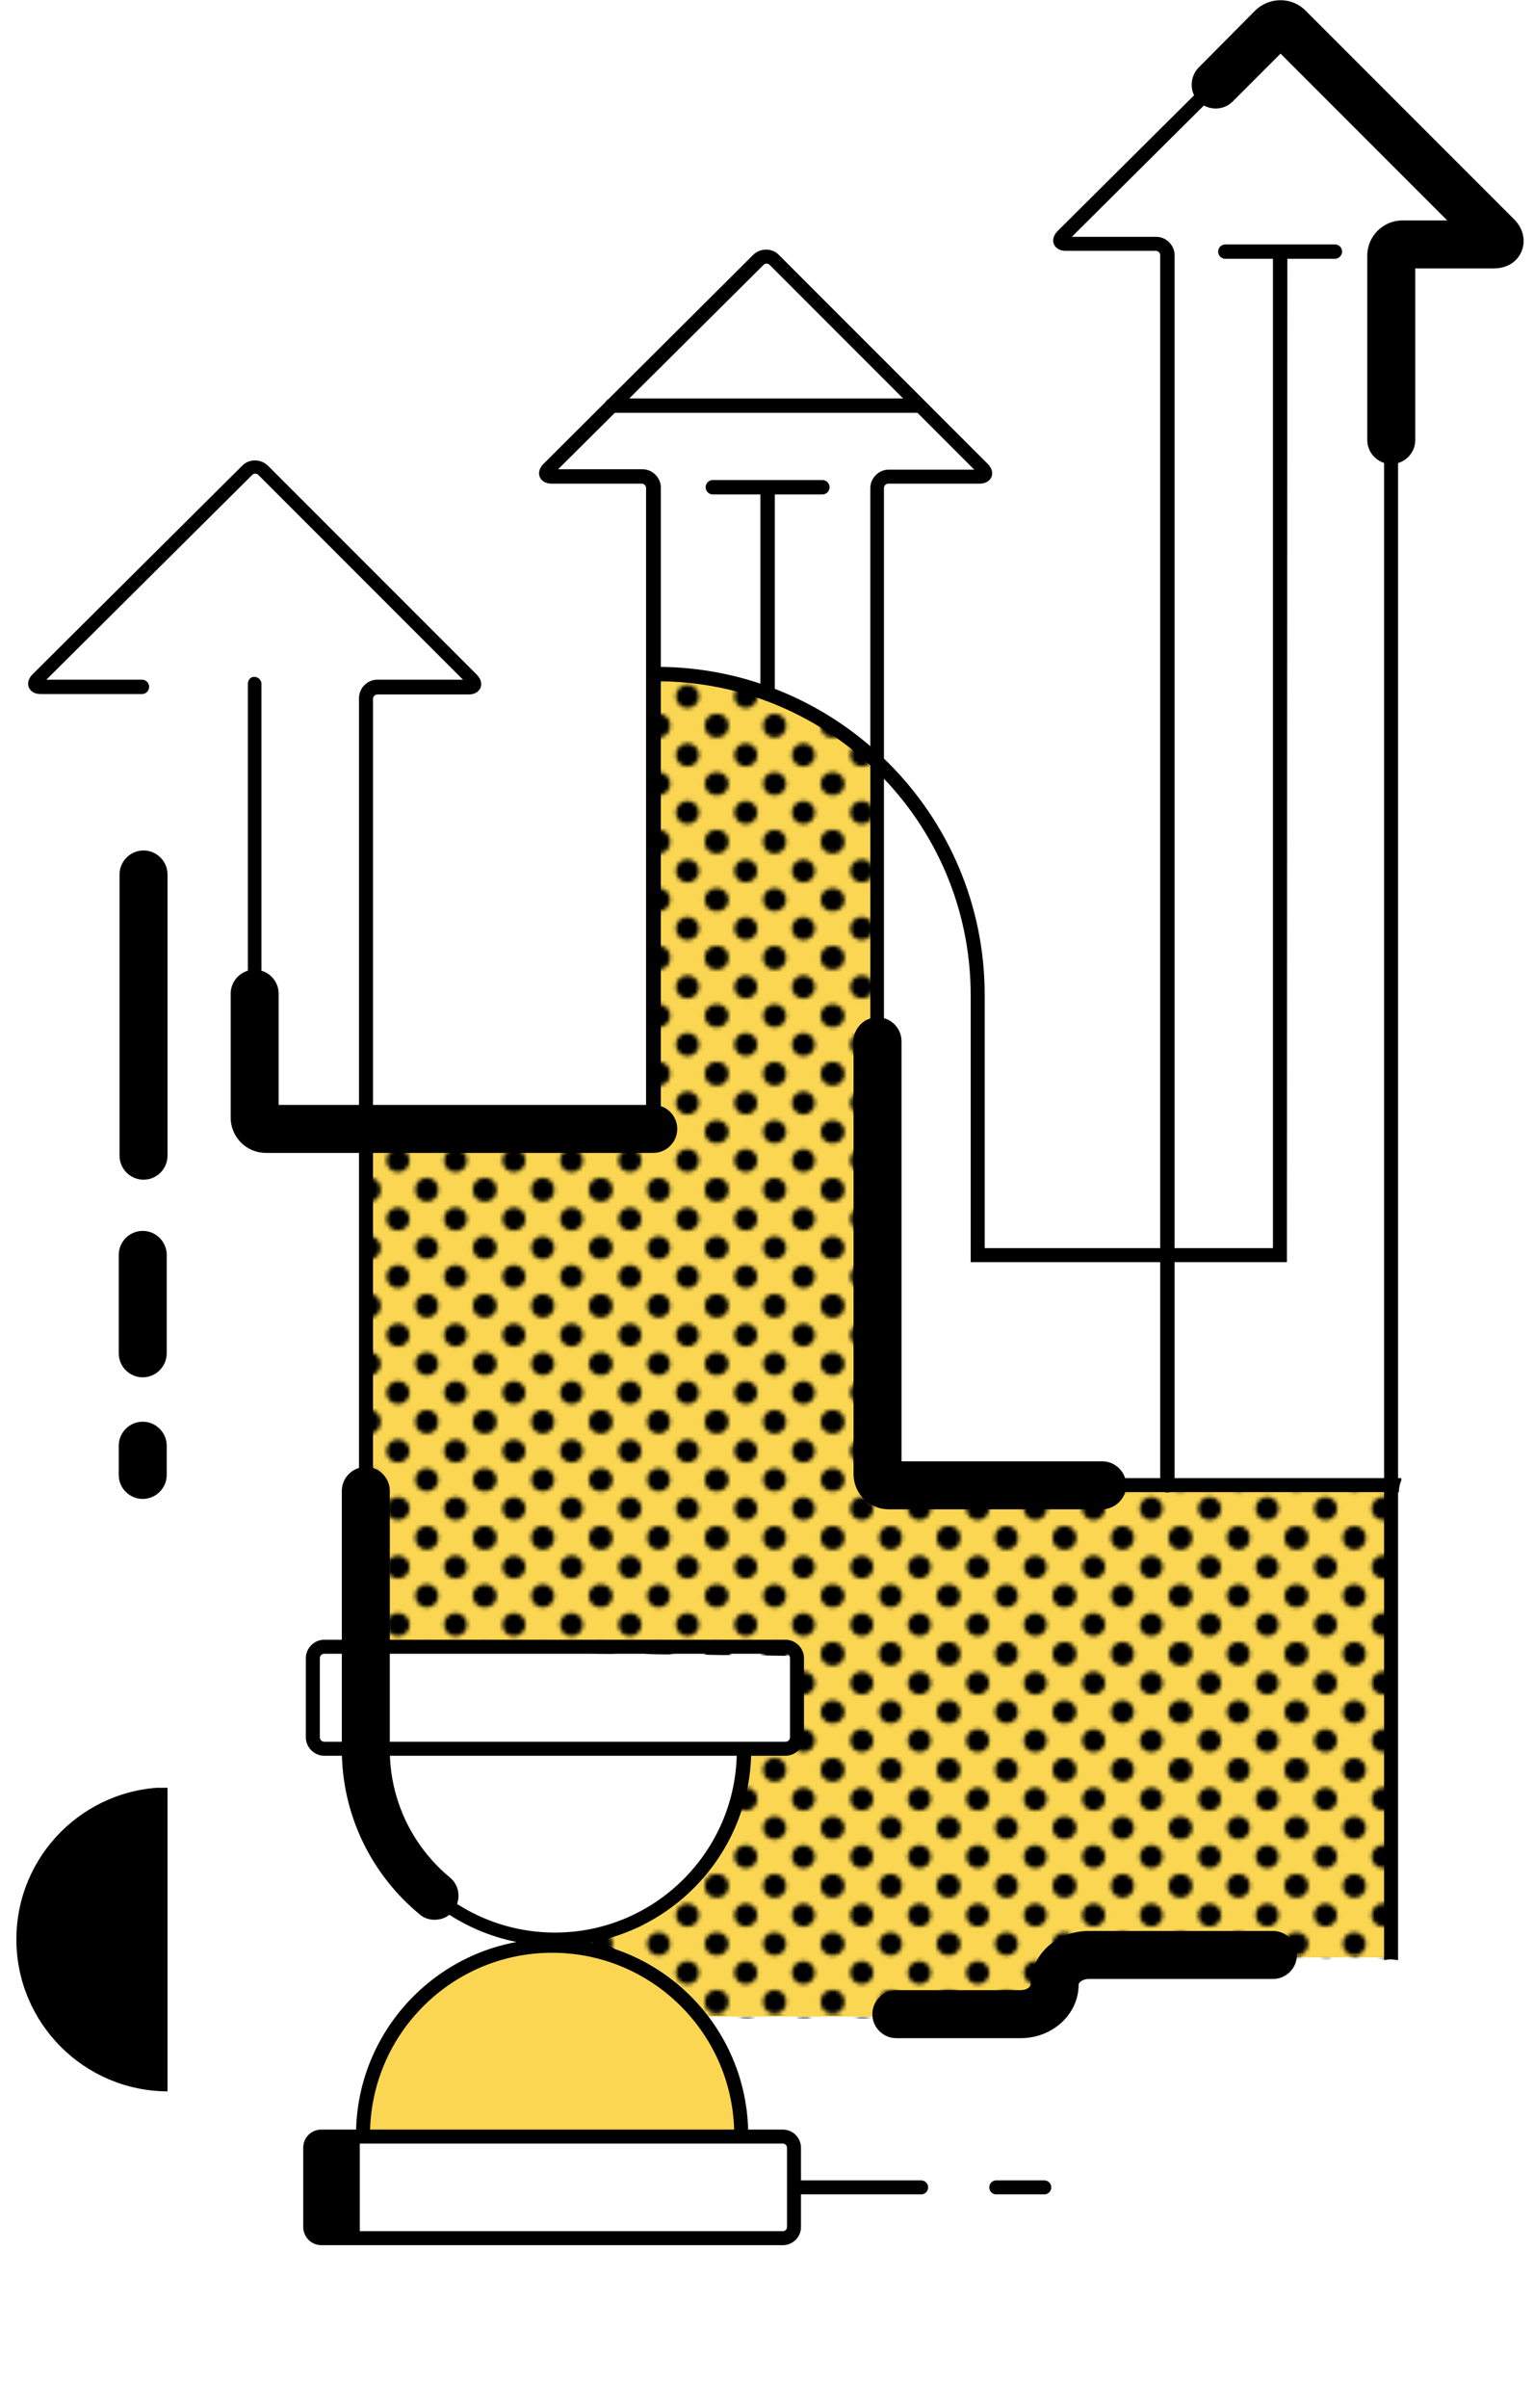 <?xml version="1.0" encoding="utf-8"?>
<!-- Generator: Adobe Illustrator 27.5.0, SVG Export Plug-In . SVG Version: 6.00 Build 0)  -->
<svg version="1.1" id="Layer_2_00000132807251703720128750000006861739383679798160_"
	 xmlns="http://www.w3.org/2000/svg" xmlns:xlink="http://www.w3.org/1999/xlink" x="0px" y="0px" viewBox="0 0 383.7 602"
	 style="enable-background:new 0 0 383.7 602;" xml:space="preserve">
<style type="text/css">
	.st0{fill:none;}
	.st1{fill:#FAD652;stroke:url(#SVGID_00000071530354552075266040000017736255991801420461_);stroke-miterlimit:10;}
	.st2{fill:#FAD652;}
	.st3{fill:none;stroke:#000000;stroke-width:3.5;stroke-linecap:round;stroke-miterlimit:10;}
	
		.st4{fill:url(#SVGID_00000095336008874594098040000002079727413968683157_);stroke:url(#SVGID_00000131344263542184744090000005089252598434357151_);stroke-miterlimit:10;}
	.st5{clip-path:url(#SVGID_00000175325015463999419350000001471669710906494138_);}
	
		.st6{fill:url(#SVGID_00000115493323608847170250000000089437949741777339_);stroke:url(#SVGID_00000003811331172378693810000000662315935455074985_);stroke-miterlimit:10;}
</style>
<pattern  y="602" width="28.8" height="28.8" patternUnits="userSpaceOnUse" id="SVGID_0000000018014915055799651" viewBox="2.9 -31.7 28.8 28.8" style="overflow:visible;">
	<g>
		<rect x="2.9" y="-31.7" class="st0" width="28.8" height="28.8"/>
		<g>
			<rect x="2.9" y="-31.7" class="st0" width="28.8" height="28.8"/>
			<g>
				<rect x="2.9" y="-31.7" class="st0" width="28.8" height="28.8"/>
				<g>
					<rect x="2.9" y="-31.7" class="st0" width="28.8" height="28.8"/>
					<g>
						<path d="M31.7-34.6c1.6,0,2.9,1.3,2.9,2.9s-1.3,2.9-2.9,2.9s-2.9-1.3-2.9-2.9S30.1-34.6,31.7-34.6z"/>
						<path d="M17.3-34.6c1.6,0,2.9,1.3,2.9,2.9s-1.3,2.9-2.9,2.9s-2.9-1.3-2.9-2.9S15.7-34.6,17.3-34.6z"/>
						<path d="M31.7-20.2c1.6,0,2.9,1.3,2.9,2.9s-1.3,2.9-2.9,2.9s-2.9-1.3-2.9-2.9S30.1-20.2,31.7-20.2z"/>
						<path d="M17.3-20.2c1.6,0,2.9,1.3,2.9,2.9s-1.3,2.9-2.9,2.9s-2.9-1.3-2.9-2.9S15.7-20.2,17.3-20.2z"/>
						<path d="M10.1-27.4c1.6,0,2.9,1.3,2.9,2.9s-1.3,2.9-2.9,2.9s-2.9-1.3-2.9-2.9S8.5-27.4,10.1-27.4z"/>
						<path d="M24.5-27.4c1.6,0,2.9,1.3,2.9,2.9s-1.3,2.9-2.9,2.9s-2.9-1.3-2.9-2.9S22.9-27.4,24.5-27.4z"/>
						<path d="M10.1-13c1.6,0,2.9,1.3,2.9,2.9s-1.3,2.9-2.9,2.9s-2.9-1.3-2.9-2.9S8.5-13,10.1-13z"/>
						<path d="M24.5-13c1.6,0,2.9,1.3,2.9,2.9s-1.3,2.9-2.9,2.9s-2.9-1.3-2.9-2.9S22.9-13,24.5-13z"/>
					</g>
					<g>
						<path d="M2.9-34.6c1.6,0,2.9,1.3,2.9,2.9s-1.3,2.9-2.9,2.9S0-30.1,0-31.7S1.3-34.6,2.9-34.6z"/>
						<path d="M2.9-20.2c1.6,0,2.9,1.3,2.9,2.9s-1.3,2.9-2.9,2.9S0-15.7,0-17.3S1.3-20.2,2.9-20.2z"/>
					</g>
					<g>
						<path d="M31.7-5.8c1.6,0,2.9,1.3,2.9,2.9S33.3,0,31.7,0s-2.9-1.3-2.9-2.9S30.1-5.8,31.7-5.8z"/>
						<path d="M17.3-5.8c1.6,0,2.9,1.3,2.9,2.9S18.9,0,17.3,0s-2.9-1.3-2.9-2.9S15.7-5.8,17.3-5.8z"/>
					</g>
					<path d="M2.9-5.8c1.6,0,2.9,1.3,2.9,2.9S4.5,0,2.9,0S0-1.3,0-2.9S1.3-5.8,2.9-5.8z"/>
				</g>
			</g>
		</g>
	</g>
</pattern>
<pattern  y="602" width="28.8" height="28.8" patternUnits="userSpaceOnUse" id="SVGID_0000000596593356185020775" viewBox="2.9 -31.7 28.8 28.8" style="overflow:visible;">
	<g>
		<rect x="2.9" y="-31.7" class="st0" width="28.8" height="28.8"/>
		<g>
			<rect x="2.9" y="-31.7" class="st0" width="28.8" height="28.8"/>
			<g>
				<rect x="2.9" y="-31.7" class="st0" width="28.8" height="28.8"/>
				<g>
					<rect x="2.9" y="-31.7" class="st0" width="28.8" height="28.8"/>
					<g>
						<rect x="2.9" y="-31.7" class="st0" width="28.8" height="28.8"/>
						<g>
							<path d="M31.7,0c1.6,0,2.9-1.3,2.9-2.9s-1.3-2.9-2.9-2.9s-2.9,1.3-2.9,2.9S30.1,0,31.7,0z"/>
							<path d="M17.3,0c1.6,0,2.9-1.3,2.9-2.9s-1.3-2.9-2.9-2.9s-2.9,1.3-2.9,2.9S15.7,0,17.3,0z"/>
							<path d="M31.7-14.4c1.6,0,2.9-1.3,2.9-2.9s-1.3-2.9-2.9-2.9s-2.9,1.3-2.9,2.9S30.1-14.4,31.7-14.4z"/>
							<path d="M17.3-14.4c1.6,0,2.9-1.3,2.9-2.9s-1.3-2.9-2.9-2.9s-2.9,1.3-2.9,2.9S15.7-14.4,17.3-14.4z"/>
							<path d="M10.1-7.2c1.6,0,2.9-1.3,2.9-2.9S11.7-13,10.1-13s-2.9,1.3-2.9,2.9S8.5-7.2,10.1-7.2z"/>
							<path d="M24.5-7.2c1.6,0,2.9-1.3,2.9-2.9S26.1-13,24.5-13s-2.9,1.3-2.9,2.9S22.9-7.2,24.5-7.2z"/>
							<path d="M10.1-21.6c1.6,0,2.9-1.3,2.9-2.9s-1.3-2.9-2.9-2.9s-2.9,1.3-2.9,2.9S8.5-21.6,10.1-21.6z"/>
							<path d="M24.5-21.6c1.6,0,2.9-1.3,2.9-2.9s-1.3-2.9-2.9-2.9s-2.9,1.3-2.9,2.9S22.9-21.6,24.5-21.6z"/>
						</g>
						<g>
							<path d="M2.9,0c1.6,0,2.9-1.3,2.9-2.9S4.5-5.8,2.9-5.8S0-4.5,0-2.9C0-1.3,1.3,0,2.9,0z"/>
							<path d="M2.9-14.4c1.6,0,2.9-1.3,2.9-2.9s-1.3-2.9-2.9-2.9S0-18.9,0-17.3S1.3-14.4,2.9-14.4z"/>
						</g>
						<g>
							<path d="M31.7-28.8c1.6,0,2.9-1.3,2.9-2.9s-1.3-2.9-2.9-2.9s-2.9,1.3-2.9,2.9S30.1-28.8,31.7-28.8z"/>
							<path d="M17.3-28.8c1.6,0,2.9-1.3,2.9-2.9s-1.3-2.9-2.9-2.9s-2.9,1.3-2.9,2.9S15.7-28.8,17.3-28.8z"/>
						</g>
						<path d="M2.9-28.8c1.6,0,2.9-1.3,2.9-2.9s-1.3-2.9-2.9-2.9S0-33.3,0-31.7S1.3-28.8,2.9-28.8z"/>
					</g>
				</g>
			</g>
		</g>
	</g>
</pattern>
<pattern  y="602" width="28.8" height="28.8" patternUnits="userSpaceOnUse" id="SVGID_0000015153675712066056951" viewBox="2.9 -31.7 28.8 28.8" style="overflow:visible;">
	<g>
		<rect x="2.9" y="-31.7" class="st0" width="28.8" height="28.8"/>
		<g>
			<rect x="2.9" y="-31.7" class="st0" width="28.8" height="28.8"/>
			<g>
				<rect x="2.9" y="-31.7" class="st0" width="28.8" height="28.8"/>
				<g>
					<rect x="2.9" y="-31.7" class="st0" width="28.8" height="28.8"/>
					<g>
						<path d="M31.7-34.6c1.6,0,2.9,1.3,2.9,2.9s-1.3,2.9-2.9,2.9s-2.9-1.3-2.9-2.9S30.1-34.6,31.7-34.6z"/>
						<path d="M17.3-34.6c1.6,0,2.9,1.3,2.9,2.9s-1.3,2.9-2.9,2.9s-2.9-1.3-2.9-2.9S15.7-34.6,17.3-34.6z"/>
						<path d="M31.7-20.2c1.6,0,2.9,1.3,2.9,2.9s-1.3,2.9-2.9,2.9s-2.9-1.3-2.9-2.9S30.1-20.2,31.7-20.2z"/>
						<path d="M17.3-20.2c1.6,0,2.9,1.3,2.9,2.9s-1.3,2.9-2.9,2.9s-2.9-1.3-2.9-2.9S15.7-20.2,17.3-20.2z"/>
						<path d="M10.1-27.4c1.6,0,2.9,1.3,2.9,2.9s-1.3,2.9-2.9,2.9s-2.9-1.3-2.9-2.9S8.5-27.4,10.1-27.4z"/>
						<path d="M24.5-27.4c1.6,0,2.9,1.3,2.9,2.9s-1.3,2.9-2.9,2.9s-2.9-1.3-2.9-2.9S22.9-27.4,24.5-27.4z"/>
						<path d="M10.1-13c1.6,0,2.9,1.3,2.9,2.9s-1.3,2.9-2.9,2.9s-2.9-1.3-2.9-2.9S8.5-13,10.1-13z"/>
						<path d="M24.5-13c1.6,0,2.9,1.3,2.9,2.9s-1.3,2.9-2.9,2.9s-2.9-1.3-2.9-2.9S22.9-13,24.5-13z"/>
					</g>
					<g>
						<path d="M2.9-34.6c1.6,0,2.9,1.3,2.9,2.9s-1.3,2.9-2.9,2.9S0-30.1,0-31.7S1.3-34.6,2.9-34.6z"/>
						<path d="M2.9-20.2c1.6,0,2.9,1.3,2.9,2.9s-1.3,2.9-2.9,2.9S0-15.7,0-17.3S1.3-20.2,2.9-20.2z"/>
					</g>
					<g>
						<path d="M31.7-5.8c1.6,0,2.9,1.3,2.9,2.9S33.3,0,31.7,0s-2.9-1.3-2.9-2.9S30.1-5.8,31.7-5.8z"/>
						<path d="M17.3-5.8c1.6,0,2.9,1.3,2.9,2.9S18.9,0,17.3,0s-2.9-1.3-2.9-2.9S15.7-5.8,17.3-5.8z"/>
					</g>
					<path d="M2.9-5.8c1.6,0,2.9,1.3,2.9,2.9S4.5,0,2.9,0S0-1.3,0-2.9S1.3-5.8,2.9-5.8z"/>
				</g>
			</g>
		</g>
	</g>
</pattern>
<pattern  y="602" width="28.8" height="28.8" patternUnits="userSpaceOnUse" id="SVGID_1_" viewBox="2.9 -31.7 28.8 28.8" style="overflow:visible;">
	<g>
		<rect x="2.9" y="-31.7" class="st0" width="28.8" height="28.8"/>
		<g>
			<rect x="2.9" y="-31.7" class="st0" width="28.8" height="28.8"/>
			<g>
				<rect x="2.9" y="-31.7" class="st0" width="28.8" height="28.8"/>
				<g>
					<rect x="2.9" y="-31.7" class="st0" width="28.8" height="28.8"/>
					<g>
						<rect x="2.9" y="-31.7" class="st0" width="28.8" height="28.8"/>
						<g>
							<path d="M31.7,0c1.6,0,2.9-1.3,2.9-2.9s-1.3-2.9-2.9-2.9s-2.9,1.3-2.9,2.9S30.1,0,31.7,0z"/>
							<path d="M17.3,0c1.6,0,2.9-1.3,2.9-2.9s-1.3-2.9-2.9-2.9s-2.9,1.3-2.9,2.9S15.7,0,17.3,0z"/>
							<path d="M31.7-14.4c1.6,0,2.9-1.3,2.9-2.9s-1.3-2.9-2.9-2.9s-2.9,1.3-2.9,2.9S30.1-14.4,31.7-14.4z"/>
							<path d="M17.3-14.4c1.6,0,2.9-1.3,2.9-2.9s-1.3-2.9-2.9-2.9s-2.9,1.3-2.9,2.9S15.7-14.4,17.3-14.4z"/>
							<path d="M10.1-7.2c1.6,0,2.9-1.3,2.9-2.9S11.7-13,10.1-13s-2.9,1.3-2.9,2.9S8.5-7.2,10.1-7.2z"/>
							<path d="M24.5-7.2c1.6,0,2.9-1.3,2.9-2.9S26.1-13,24.5-13s-2.9,1.3-2.9,2.9S22.9-7.2,24.5-7.2z"/>
							<path d="M10.1-21.6c1.6,0,2.9-1.3,2.9-2.9s-1.3-2.9-2.9-2.9s-2.9,1.3-2.9,2.9S8.5-21.6,10.1-21.6z"/>
							<path d="M24.5-21.6c1.6,0,2.9-1.3,2.9-2.9s-1.3-2.9-2.9-2.9s-2.9,1.3-2.9,2.9S22.9-21.6,24.5-21.6z"/>
						</g>
						<g>
							<path d="M2.9,0c1.6,0,2.9-1.3,2.9-2.9S4.5-5.8,2.9-5.8S0-4.5,0-2.9C0-1.3,1.3,0,2.9,0z"/>
							<path d="M2.9-14.4c1.6,0,2.9-1.3,2.9-2.9s-1.3-2.9-2.9-2.9S0-18.9,0-17.3S1.3-14.4,2.9-14.4z"/>
						</g>
						<g>
							<path d="M31.7-28.8c1.6,0,2.9-1.3,2.9-2.9s-1.3-2.9-2.9-2.9s-2.9,1.3-2.9,2.9S30.1-28.8,31.7-28.8z"/>
							<path d="M17.3-28.8c1.6,0,2.9-1.3,2.9-2.9s-1.3-2.9-2.9-2.9s-2.9,1.3-2.9,2.9S15.7-28.8,17.3-28.8z"/>
						</g>
						<path d="M2.9-28.8c1.6,0,2.9-1.3,2.9-2.9s-1.3-2.9-2.9-2.9S0-33.3,0-31.7S1.3-28.8,2.9-28.8z"/>
					</g>
				</g>
			</g>
		</g>
	</g>
</pattern>
<g id="Dots">
	
		<pattern  id="SVGID_00000031930274444765341900000005674142278805853355_" xlink:href="#SVGID_1_" patternTransform="matrix(1 0 0 1 -1154.41 31740.662)">
	</pattern>
	
		<polygon style="fill:#FAD652;stroke:url(#SVGID_00000031930274444765341900000005674142278805853355_);stroke-miterlimit:10;" points="
		348,373.4 348,489.3 268.3,489.3 259.1,504.1 176.6,504.1 171.4,498.4 155.4,488.4 148.6,485.3 160.4,481.2 176.3,466.7 
		183.1,454.3 187.2,437.7 197.4,438.2 199.3,433.9 198.6,420.7 199.3,413.4 91.5,412.2 91.5,283.5 140.1,282.8 155.9,282.8 
		161.4,281.9 162.7,280.5 163.4,275.9 164.2,169.1 171.9,169.4 185.4,172.2 197.7,176.3 212.3,185 220.3,191.8 219.8,364.1 
		219.3,368.5 221,371.5 223,372.2 299.8,371.8 348.5,371.8 	"/>
</g>
<g id="Artwork">
	<g>
		<path d="M375.7,57.8L323.5,5.6c-1.8-1.8-4.7-1.8-6.5,0l-52.4,52.1c-1.5,1.5-1.2,2.8-1,3.3s0.9,1.7,3,1.7h22.5
			c0.6,0,1.1,0.5,1.1,1.1v249.7c0,1,0.8,1.8,1.8,1.8s1.8-0.8,1.8-1.8V63.8c0-2.5-2.1-4.6-4.6-4.6h-21.1l51.4-51.1
			c0.4-0.4,1.1-0.4,1.5,0l51.2,51.2h-21.4c-2.5,0-4.6,2.1-4.6,4.6V490c0.5-0.1,1-0.2,1.5-0.2c0.7,0,1.4,0.1,2,0.2V63.9
			c0-0.6,0.5-1.1,1.1-1.1h22.8c2.1,0,2.8-1.2,3-1.7C376.9,60.6,377.2,59.3,375.7,57.8z"/>
	</g>
	<g>
		<path d="M348,116c-3.3,0-6-2.7-6-6V63.9c0-4.9,4-8.8,8.8-8.8H362l-41.7-41.7l-12,12c-2.3,2.3-6.1,2.3-8.5,0
			c-2.3-2.3-2.3-6.1,0-8.5L314,2.6c3.5-3.4,9.1-3.4,12.5,0l52.2,52.2c2.3,2.3,3,5.3,1.9,8s-3.7,4.3-7,4.3H354V110
			C354,113.3,351.3,116,348,116z"/>
	</g>
	<g>
		<path d="M333.9,64.7h-27.4c-1,0-1.8-0.8-1.8-1.8s0.8-1.8,1.8-1.8h27.4c1,0,1.8,0.8,1.8,1.8S334.8,64.7,333.9,64.7z"/>
	</g>
	<g>
		<path d="M205.7,123.6h-27.4c-1,0-1.8-0.8-1.8-1.8s0.8-1.8,1.8-1.8h27.4c1,0,1.8,0.8,1.8,1.8S206.7,123.6,205.7,123.6z"/>
	</g>
	<g>
		<path d="M196.5,438.9H81.1c-2.5,0-4.6-2.1-4.6-4.6v-19.8c0-2.5,2.1-4.6,4.6-4.6h115.4c2.5,0,4.6,2.1,4.6,4.6v19.8
			C201,436.8,199,438.9,196.5,438.9z M81.1,413.4c-0.6,0-1.1,0.5-1.1,1.1v19.8c0,0.6,0.5,1.1,1.1,1.1h115.4c0.6,0,1.1-0.5,1.1-1.1
			v-19.8c0-0.6-0.5-1.1-1.1-1.1H81.1z"/>
	</g>
	<g>
		<path d="M138.8,486.4c-27,0-49-22-49-49V174.5c0-2.5,2.1-4.6,4.6-4.6h21.4l-51.2-51.2c-0.4-0.4-1.1-0.4-1.5,0l-51.5,51.2h23.9
			c1,0,1.8,0.8,1.8,1.8s-0.8,1.8-1.8,1.8H10.2c-2.1,0-2.8-1.2-3-1.7s-0.5-1.8,1-3.3l52.4-52.1c0.9-0.9,2-1.3,3.2-1.3
			c1.2,0,2.4,0.5,3.2,1.3l52.2,52.2c1.5,1.5,1.2,2.8,1,3.3s-0.9,1.7-3,1.7H94.4c-0.6,0-1.1,0.5-1.1,1.1v262.9
			c0,25.1,20.4,45.5,45.5,45.5s45.5-20.4,45.5-45.5c0-1,0.8-1.8,1.8-1.8s1.8,0.8,1.8,1.8C187.8,464.5,165.8,486.4,138.8,486.4z"/>
	</g>
	<g>
		<path d="M108.7,479.9c-1.3,0-2.7-0.4-3.8-1.4c-12.3-10.2-19.4-25.2-19.4-41.1v-64.7c0-3.3,2.7-6,6-6s6,2.7,6,6v64.7
			c0,12.4,5.5,24,15,31.9c2.6,2.1,2.9,5.9,0.8,8.4C112.2,479.2,110.5,479.9,108.7,479.9z"/>
	</g>
	<g>
		<path d="M350.5,370.1c0-0.2,0-0.4,0-0.6H222.2c-0.6,0-1.1-0.5-1.1-1.1V122c0-0.6,0.5-1.1,1.1-1.1H245c2.1,0,2.8-1.2,3-1.7
			s0.5-1.8-1-3.3l-52.2-52.2c-0.9-0.9-2-1.3-3.2-1.3s-2.4,0.5-3.2,1.3L136,115.9c-1.5,1.5-1.2,2.8-1,3.3s0.9,1.7,3,1.7h22.5
			c0.6,0,1.1,0.5,1.1,1.1v157.5c0,0.6-0.5,1.1-1.1,1.1h-94c-0.6,0-1.1-0.5-1.1-1.1V171c0-1-0.8-1.8-1.8-1.8c-1,0-1.6,0.8-1.6,1.8
			v108.4c0,2.5,2.1,4.6,4.6,4.6h94.1c2.5,0,4.6-2.1,4.6-4.6V121.9c0-2.5-2.1-4.6-4.6-4.6h-21.1L191,66.2c0.4-0.4,1.1-0.4,1.5,0
			l51.2,51.2h-21.4c-2.5,0-4.6,2.1-4.6,4.6v246.4c0,2.5,2.1,4.6,4.6,4.6h127.6C349.9,372,350.1,371,350.5,370.1z"/>
		<path d="M244.8,118.6L244.8,118.6L244.8,118.6z"/>
		<path d="M138.3,118.6L138.3,118.6L138.3,118.6z"/>
	</g>
	<g>
		<path d="M163.4,288.2H66.5c-4.9,0-8.8-4-8.8-8.8v-31c0-3.3,2.7-6,6-6s6,2.7,6,6v27.8h93.7c3.3,0,6,2.7,6,6
			S166.7,288.2,163.4,288.2z"/>
	</g>
	<g>
		<path d="M275.6,377.3h-53.3c-4.9,0-8.8-4-8.8-8.8V260.3c0-3.3,2.7-6,6-6s6,2.7,6,6v105h50.2c3.3,0,6,2.7,6,6
			S278.9,377.3,275.6,377.3z"/>
	</g>
	<g>
		<path d="M192,175.2c-1,0-1.8-0.8-1.8-1.8v-51.5c0-1,0.8-1.8,1.8-1.8s1.8,0.8,1.8,1.8v51.5C193.8,174.4,193,175.2,192,175.2z"/>
	</g>
	<g>
		<path d="M255.3,509.5h-31.1c-3.3,0-6-2.7-6-6s2.7-6,6-6h31.1c1.6,0,2.5-0.9,2.5-1.4c0-7.4,6.5-13.4,14.5-13.4h46.1
			c3.3,0,6,2.7,6,6s-2.7,6-6,6h-46.1c-1.5,0-2.5,0.9-2.5,1.4C269.8,503.5,263.3,509.5,255.3,509.5z"/>
	</g>
	<g>
		<path d="M321.9,315.5h-79.1v-66.7c0-43.3-35.2-78.5-78.5-78.5c-1,0-1.8-0.8-1.8-1.8s0.8-1.8,1.8-1.8c45.2,0,82,36.8,82,82V312
			h72.1V63c0-1,0.8-1.8,1.8-1.8S322,62,322,63L321.9,315.5L321.9,315.5z"/>
	</g>
	<g>
		<path d="M292,373.1c-1,0-1.8-0.8-1.8-1.8v-57.8c0-1,0.8-1.8,1.8-1.8s1.8,0.8,1.8,1.8v57.8C293.8,372.3,293,373.1,292,373.1z"/>
	</g>
	<g>
		<g>
			<path d="M35.9,294.9c-3.3,0-6-2.7-6-6v-70.3c0-3.3,2.7-6,6-6s6,2.7,6,6v70.3C41.9,292.2,39.2,294.9,35.9,294.9z"/>
		</g>
		<g>
			<path d="M35.7,344.3c-3.3,0-6-2.7-6-6v-24.6c0-3.3,2.7-6,6-6s6,2.7,6,6v24.6C41.7,341.6,39,344.3,35.7,344.3z"/>
		</g>
		<g>
			<path d="M35.7,374.7c-3.3,0-6-2.7-6-6v-7.3c0-3.3,2.7-6,6-6s6,2.7,6,6v7.3C41.7,372,39,374.7,35.7,374.7z"/>
		</g>
	</g>
	<g>
		<path d="M229.5,103.2H153c-1,0-1.8-0.8-1.8-1.8s0.8-1.8,1.8-1.8h76.4c1,0,1.8,0.8,1.8,1.8S230.4,103.2,229.5,103.2z"/>
	</g>
</g>
<g id="Dots_00000057133234628561981900000015986710849581368205_">
	<path class="st2" d="M141.7,486.4l-15.9,1.7l-8.6,3.2l-4.8,2.8l-12.8,12.3l-6.8,13.8l-2,11.1v2.4l94.5,0.3l-2-10.5
		c0,0-2.9-10.9-3.2-11.3s-3-8.5-4.2-8.4s-11.4-9.6-11.4-9.6l-14.4-6.1L141.7,486.4L141.7,486.4z"/>
</g>
<g id="Artwork_00000092443805678815607240000014960425090634774207_">
	<path class="st3" d="M80.4,534.1h115.4c1.6,0,2.8,1.3,2.8,2.8v19.8c0,1.6-1.3,2.8-2.8,2.8H80.4c-1.6,0-2.8-1.3-2.8-2.8v-19.8
		C77.6,535.3,78.8,534.1,80.4,534.1z"/>
	<path class="st3" d="M185.4,533.7c0-26.1-21.2-47.3-47.3-47.3s-47.3,21.2-47.3,47.3"/>
	<g>
		<line class="st3" x1="230.4" y1="546.8" x2="199.1" y2="546.8"/>
		<line class="st3" x1="249.2" y1="546.8" x2="261.2" y2="546.8"/>
	</g>
	<rect x="78.9" y="533.7" width="11.1" height="25.8"/>
	
		<pattern  id="SVGID_00000106836156249158418490000011907576289345817006_" xlink:href="#SVGID_0000015153675712066056951" patternTransform="matrix(1 0 0 -1 -1147.42 -32590.69)">
	</pattern>
	
		<pattern  id="SVGID_00000175293985324810128160000012409050185985557386_" xlink:href="#SVGID_0000000018014915055799651" patternTransform="matrix(1 0 0 -1 -1154.79 -32599.299)">
	</pattern>
	
		<rect x="84.5" y="533.7" style="fill:url(#SVGID_00000106836156249158418490000011907576289345817006_);stroke:url(#SVGID_00000175293985324810128160000012409050185985557386_);stroke-miterlimit:10;" width="112.4" height="25.8"/>
</g>
<g>
	<g>
		<g>
			<defs>
				<rect id="SVGID_00000152261907609805128540000004833533446933284785_" x="-15.3" y="446.9" width="57.2" height="79"/>
			</defs>
			<clipPath id="SVGID_00000075873646953381587900000006276634452290536631_">
				<use xlink:href="#SVGID_00000152261907609805128540000004833533446933284785_"  style="overflow:visible;"/>
			</clipPath>
			<path style="clip-path:url(#SVGID_00000075873646953381587900000006276634452290536631_);" d="M80.1,484.8c0,21-17,38-38,38
				s-38-17-38-38s17-38,38-38C63.1,446.9,80.1,463.9,80.1,484.8z"/>
		</g>
	</g>
</g>
<g id="Dots_00000127022532834602419700000014339513065077773959_">
</g>
<pattern  id="SVGID_00000044160685355159385570000002370339190359745458_" xlink:href="#SVGID_0000000596593356185020775" patternTransform="matrix(1 0 0 1 -1154.63 31740.713)">
</pattern>
<pattern  id="SVGID_00000042711887460634667470000008197135959127034261_" xlink:href="#SVGID_0000000596593356185020775" patternTransform="matrix(1 0 0 1 -1154.41 31740.662)">
</pattern>
<polygon style="fill:url(#SVGID_00000044160685355159385570000002370339190359745458_);stroke:url(#SVGID_00000042711887460634667470000008197135959127034261_);stroke-miterlimit:10;" points="
	348,373.4 348,489.3 268.3,489.3 259.1,504.1 176.6,504.1 171.4,498.4 155.4,488.4 148.6,485.3 160.4,481.2 176.3,466.7 
	183.1,454.3 187.2,437.7 197.4,438.2 199.3,433.9 198.6,420.7 199.3,413.4 91.5,412.2 91.5,283.5 140.1,282.8 155.9,282.8 
	161.4,281.9 162.7,280.5 163.4,275.9 164.2,169.1 171.9,169.4 185.4,172.2 197.7,176.3 212.3,185 220.3,191.8 219.8,364.1 
	219.3,368.5 221,371.5 223,372.2 299.8,371.8 348.5,371.8 "/>
</svg>

